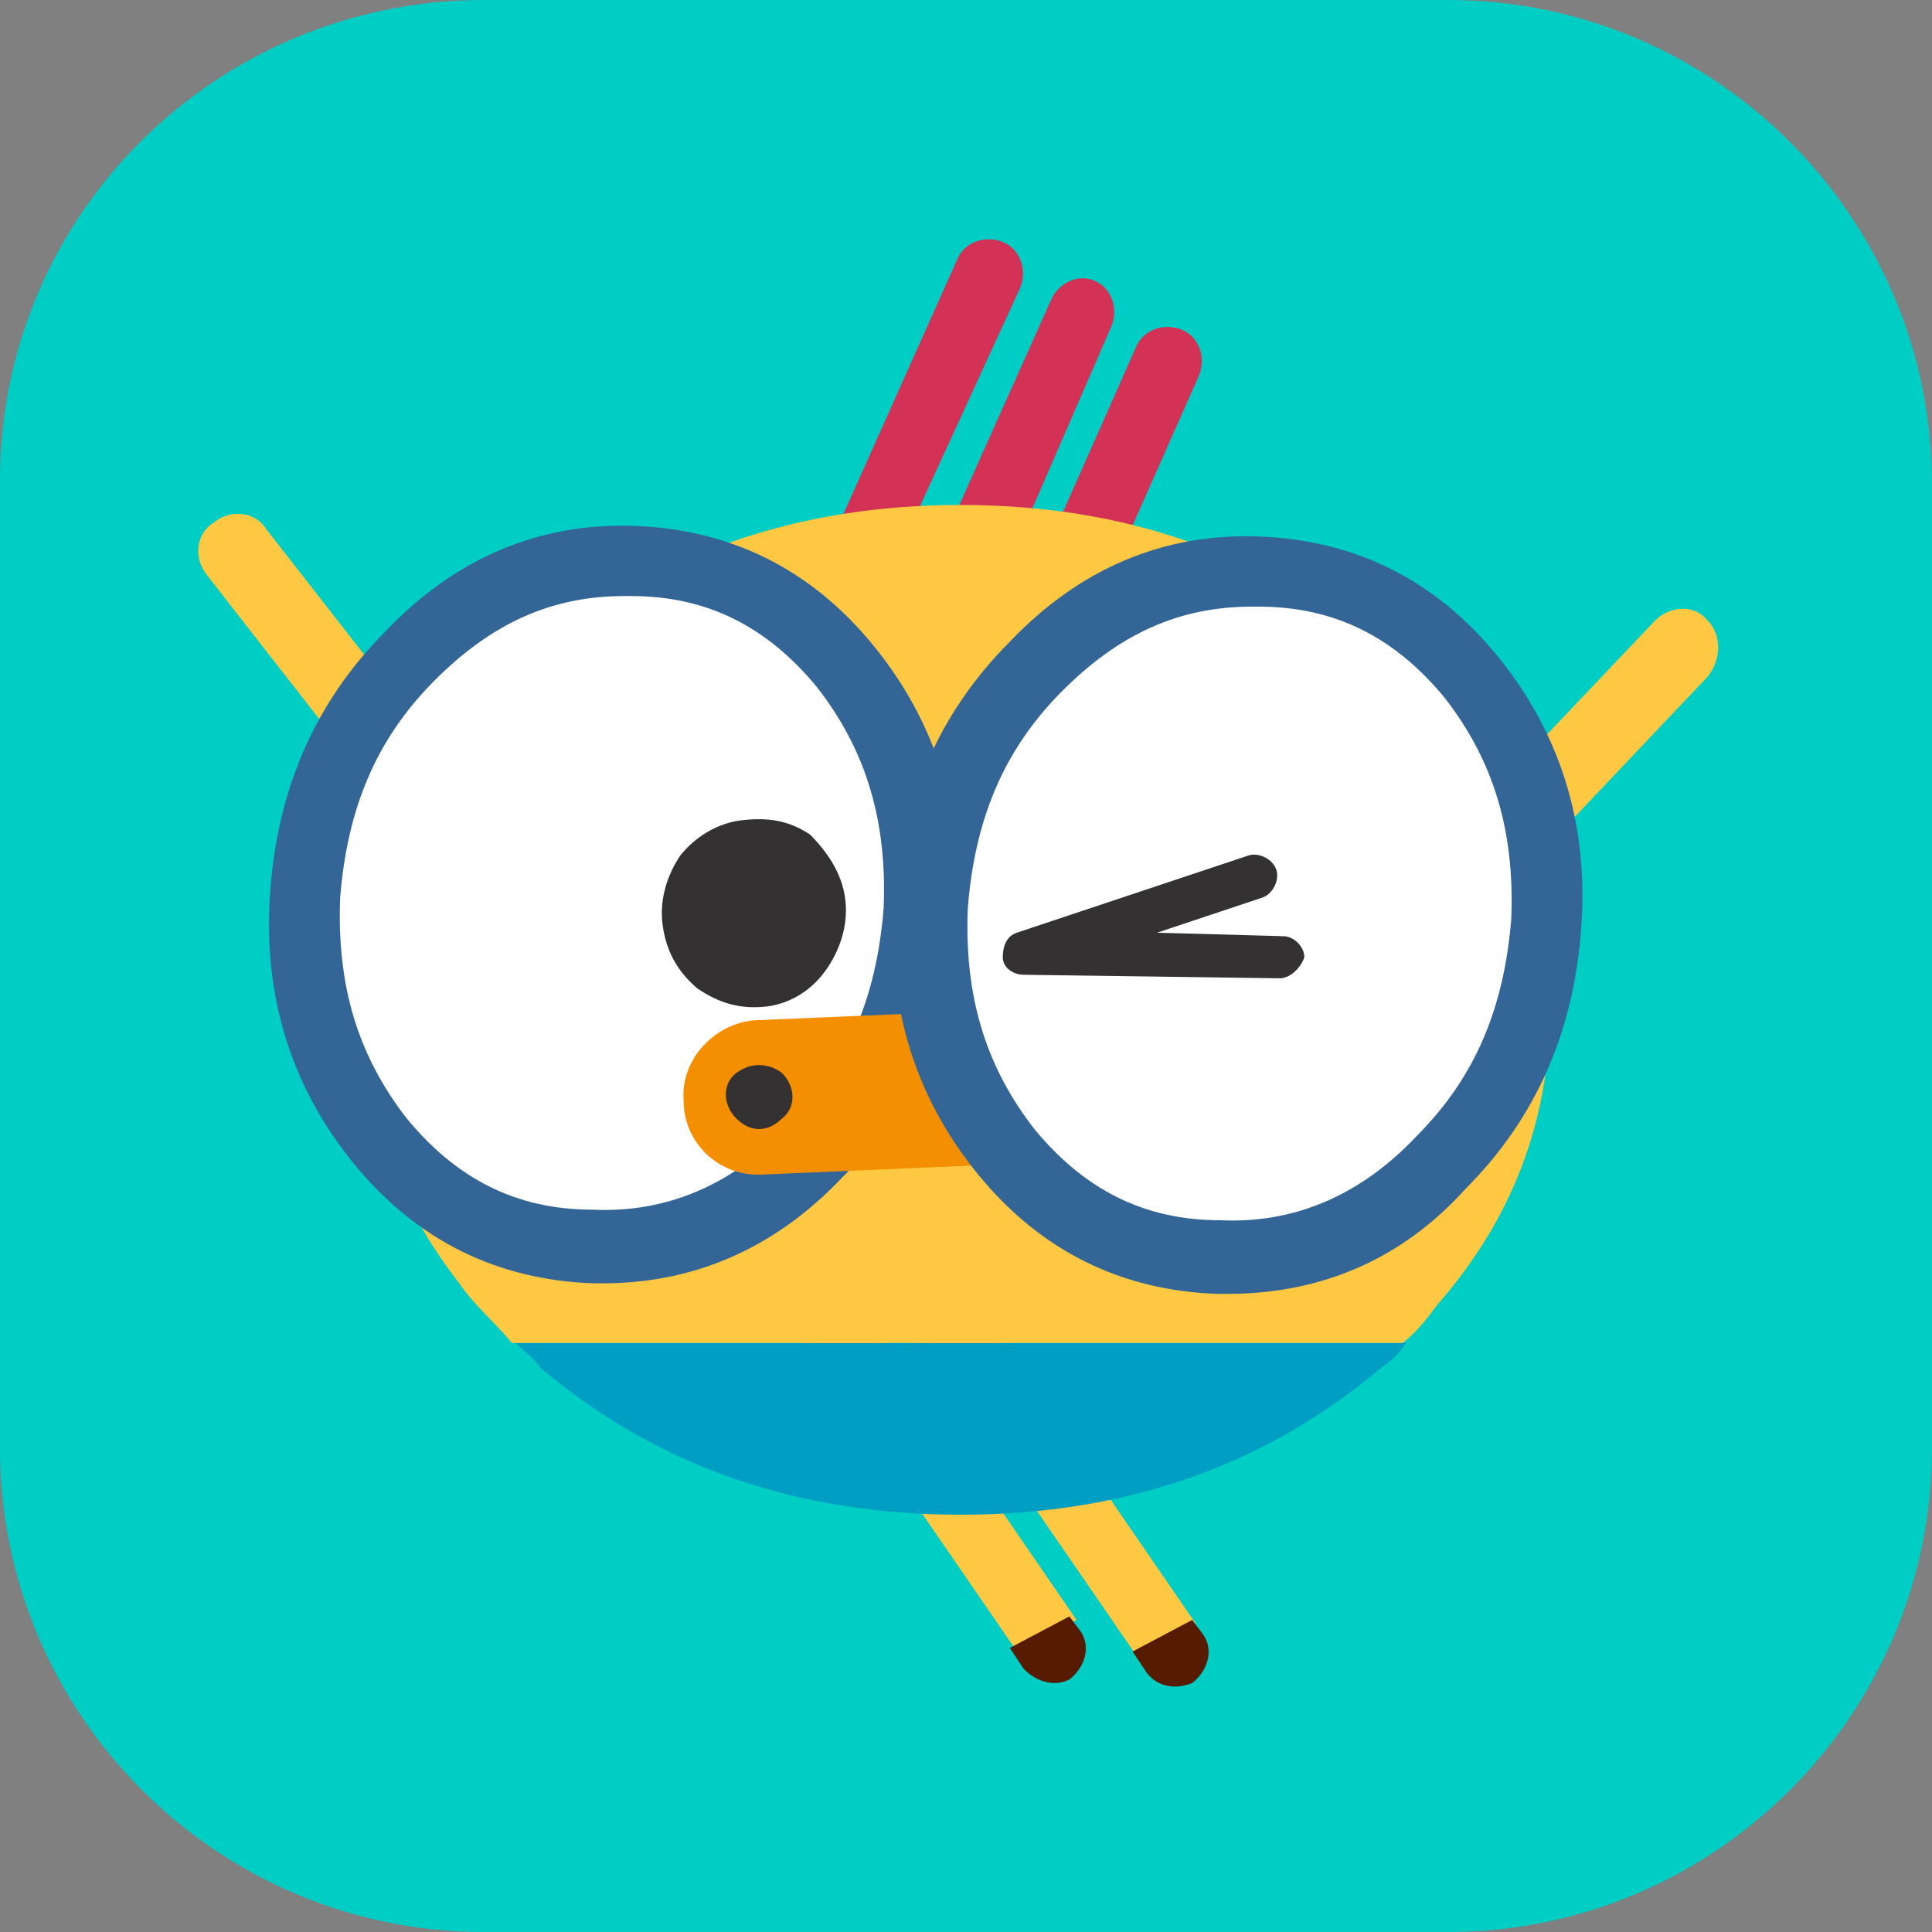 <svg width="56" height="56" viewBox="0 0 56 56" fill="none" xmlns="http://www.w3.org/2000/svg">
<rect x="0" y="0" width="56" height="56" fill="#808080" stroke="none"/>
<path fill-rule="evenodd" clip-rule="evenodd" d="M14.025 0H41.975C49.699 0 56 6.301 56 14.025V41.975C56 49.699 49.699 56 41.975 56H14.025C6.301 56 0 49.699 0 41.975V13.924C0 6.2 6.301 0 14.025 0Z" fill="#00CDC4"/>
<path fill-rule="evenodd" clip-rule="evenodd" d="M24.797 17.584C24.696 17.584 24.492 17.584 24.391 17.482C23.883 17.279 23.679 16.669 23.883 16.161L27.745 7.522C27.948 7.014 28.558 6.81 29.066 7.014C29.574 7.217 29.777 7.827 29.574 8.335L25.61 16.974C25.509 17.38 25.102 17.584 24.797 17.584Z" fill="#D43157"/>
<path fill-rule="evenodd" clip-rule="evenodd" d="M27.95 17.785C27.848 17.785 27.645 17.785 27.543 17.684C27.035 17.48 26.832 16.87 27.035 16.362L30.491 8.638C30.694 8.232 31.202 7.927 31.71 8.13C32.218 8.333 32.422 8.943 32.218 9.451L28.864 17.175C28.661 17.582 28.255 17.785 27.95 17.785Z" fill="#D43157"/>
<path fill-rule="evenodd" clip-rule="evenodd" d="M30.692 18.599C30.59 18.599 30.387 18.599 30.285 18.497C29.777 18.294 29.574 17.684 29.777 17.176L32.928 10.062C33.131 9.554 33.741 9.35 34.249 9.554C34.757 9.757 34.96 10.367 34.757 10.875L31.607 17.989C31.403 18.396 31.098 18.599 30.692 18.599Z" fill="#D43157"/>
<path fill-rule="evenodd" clip-rule="evenodd" d="M43.094 25.915C42.79 25.915 42.586 25.813 42.282 25.61C41.875 25.204 41.875 24.492 42.282 23.984L47.973 17.988C48.38 17.581 49.091 17.48 49.497 17.988C49.904 18.394 49.904 19.106 49.497 19.614L43.908 25.509C43.704 25.813 43.399 25.915 43.094 25.915Z" fill="#FFC843"/>
<path fill-rule="evenodd" clip-rule="evenodd" d="M14.128 26.323C13.823 26.323 13.518 26.222 13.213 25.917L5.997 16.668C5.59 16.16 5.692 15.449 6.2 15.144C6.708 14.737 7.42 14.839 7.725 15.347L14.941 24.596C15.347 25.104 15.246 25.815 14.737 26.12C14.636 26.222 14.432 26.323 14.128 26.323Z" fill="#FFC843"/>
<path fill-rule="evenodd" clip-rule="evenodd" d="M24.292 36.892C23.987 36.485 23.377 36.282 22.97 36.689C22.564 36.994 22.462 37.603 22.767 38.112L29.475 47.868L31.203 46.954L24.292 36.892Z" fill="#FFC843"/>
<path fill-rule="evenodd" clip-rule="evenodd" d="M30.997 48.682C31.099 48.682 31.099 48.682 30.997 48.682C31.506 48.275 31.607 47.666 31.302 47.259L30.997 46.852L29.27 47.767L29.676 48.377C30.083 48.783 30.591 48.885 30.997 48.682Z" fill="#561B00"/>
<path fill-rule="evenodd" clip-rule="evenodd" d="M27.745 36.995C27.44 36.588 26.83 36.385 26.424 36.791C26.017 37.096 25.915 37.706 26.22 38.214L32.928 47.971L34.656 47.056L27.745 36.995Z" fill="#FFC843"/>
<path fill-rule="evenodd" clip-rule="evenodd" d="M34.556 48.784C35.064 48.378 35.166 47.768 34.861 47.361L34.556 46.955L32.828 47.87L33.235 48.48C33.54 48.886 34.048 48.988 34.556 48.784Z" fill="#561B00"/>
<path fill-rule="evenodd" clip-rule="evenodd" d="M40.045 39.636C40.35 39.433 40.553 39.23 40.756 38.925H14.941C15.145 39.128 15.45 39.331 15.653 39.636C19.007 42.482 23.072 43.905 27.849 43.905C32.626 43.905 36.691 42.482 40.045 39.636Z" fill="#009EC3"/>
<path fill-rule="evenodd" clip-rule="evenodd" d="M27.848 14.636C23.071 14.636 19.006 16.059 15.652 18.904C12.298 21.75 10.57 25.206 10.57 29.271C10.57 32.218 11.485 34.861 13.314 37.198C13.721 37.808 14.331 38.316 14.839 38.926H40.654C41.06 38.621 41.365 38.215 41.67 37.808C43.804 35.369 44.922 32.523 44.922 29.271C44.922 25.206 43.195 21.75 39.841 18.904C36.69 16.059 32.625 14.636 27.848 14.636Z" fill="#FFC843"/>
<path fill-rule="evenodd" clip-rule="evenodd" d="M18.294 16.158C15.854 16.057 13.72 16.971 11.789 18.902C9.96 20.834 8.943 23.171 8.74 25.915C8.638 28.659 9.35 30.997 10.976 33.029C12.602 35.062 14.635 36.078 17.175 36.078C19.615 36.18 21.749 35.265 23.68 33.334C25.509 31.403 26.526 29.066 26.729 26.322C26.932 23.578 26.119 21.24 24.493 19.207C22.765 17.276 20.733 16.26 18.294 16.158Z" fill="white"/>
<path fill-rule="evenodd" clip-rule="evenodd" d="M18.092 17.277C15.958 17.277 14.23 18.09 12.604 19.716C10.876 21.444 10.063 23.477 9.86 26.017C9.758 28.558 10.368 30.591 11.791 32.42C13.214 34.148 14.942 35.063 17.178 35.063C19.312 35.164 21.243 34.351 22.869 32.623C24.597 30.896 25.41 28.863 25.613 26.322C25.715 23.781 25.105 21.749 23.682 19.919C22.259 18.192 20.532 17.277 18.296 17.277C18.194 17.277 18.092 17.277 18.092 17.277ZM17.483 37.197C17.381 37.197 17.279 37.197 17.178 37.197C14.434 37.095 12.096 35.977 10.267 33.742C8.437 31.506 7.624 28.863 7.827 25.916C8.031 22.867 9.149 20.326 11.181 18.293C13.214 16.159 15.653 15.143 18.397 15.244C21.141 15.346 23.479 16.464 25.308 18.7C27.138 20.936 27.951 23.578 27.747 26.526C27.544 29.575 26.426 32.115 24.394 34.148C22.463 36.181 20.125 37.197 17.483 37.197Z" fill="#336697"/>
<path fill-rule="evenodd" clip-rule="evenodd" d="M21.445 23.782C20.734 23.884 20.124 24.29 19.718 24.798C19.311 25.408 19.108 26.12 19.209 26.831C19.311 27.543 19.616 28.152 20.226 28.66C20.836 29.067 21.445 29.27 22.259 29.169C22.97 29.067 23.58 28.66 23.986 28.051C24.393 27.441 24.596 26.729 24.494 26.018C24.393 25.307 23.986 24.697 23.478 24.189C22.868 23.782 22.259 23.68 21.445 23.782Z" fill="#333132"/>
<path fill-rule="evenodd" clip-rule="evenodd" d="M21.95 34.047C20.832 34.047 19.816 33.132 19.816 31.912C19.714 30.693 20.73 29.676 21.848 29.575L33.739 29.067C34.959 28.965 35.975 29.981 35.975 31.201C36.077 32.42 35.061 33.437 33.943 33.538L22.052 34.047C22.052 34.047 22.052 34.047 21.95 34.047Z" fill="#F58F02"/>
<path fill-rule="evenodd" clip-rule="evenodd" d="M36.485 16.464C34.046 16.363 31.911 17.277 29.98 19.208C28.151 21.14 27.135 23.477 26.931 26.221C26.83 28.965 27.541 31.303 29.167 33.336C30.793 35.368 32.826 36.385 35.367 36.385C37.806 36.486 39.941 35.571 41.871 33.64C43.701 31.709 44.717 29.372 44.92 26.628C45.022 23.884 44.311 21.546 42.685 19.513C40.957 17.582 38.924 16.566 36.485 16.464Z" fill="white"/>
<path fill-rule="evenodd" clip-rule="evenodd" d="M36.284 17.584C34.15 17.584 32.422 18.396 30.796 20.023C29.068 21.75 28.255 23.783 28.052 26.324C27.95 28.865 28.56 30.898 29.983 32.727C31.405 34.455 33.133 35.369 35.369 35.369C37.503 35.471 39.434 34.658 41.061 32.93C42.788 31.202 43.601 29.17 43.805 26.629C43.906 24.088 43.297 22.055 41.874 20.226C40.451 18.498 38.723 17.584 36.487 17.584C36.385 17.584 36.284 17.584 36.284 17.584ZM35.572 37.504C35.471 37.504 35.369 37.504 35.267 37.504C32.523 37.402 30.186 36.284 28.356 34.048C26.527 31.812 25.714 29.17 25.917 26.222C26.12 23.173 27.238 20.633 29.271 18.6C31.304 16.465 33.743 15.449 36.487 15.551C39.231 15.652 41.569 16.77 43.398 19.006C45.228 21.242 46.041 23.885 45.837 26.832C45.634 29.881 44.516 32.422 42.483 34.455C40.654 36.487 38.316 37.504 35.572 37.504Z" fill="#336697"/>
<path fill-rule="evenodd" clip-rule="evenodd" d="M22.665 31.1C23.072 31.506 23.072 32.116 22.665 32.421C22.259 32.828 21.75 32.828 21.344 32.421C20.937 32.014 20.937 31.405 21.344 31.1C21.75 30.795 22.259 30.795 22.665 31.1Z" fill="#333132"/>
<path fill-rule="evenodd" clip-rule="evenodd" d="M37.095 28.356L29.676 28.254C29.371 28.254 29.066 28.051 29.066 27.746C29.066 27.441 29.168 27.136 29.473 27.035L36.181 24.799C36.486 24.697 36.892 24.901 36.994 25.205C37.095 25.51 36.892 25.917 36.587 26.018L33.538 27.035L37.197 27.136C37.502 27.136 37.807 27.441 37.807 27.746C37.705 28.051 37.4 28.356 37.095 28.356Z" fill="#333132"/>
</svg>
